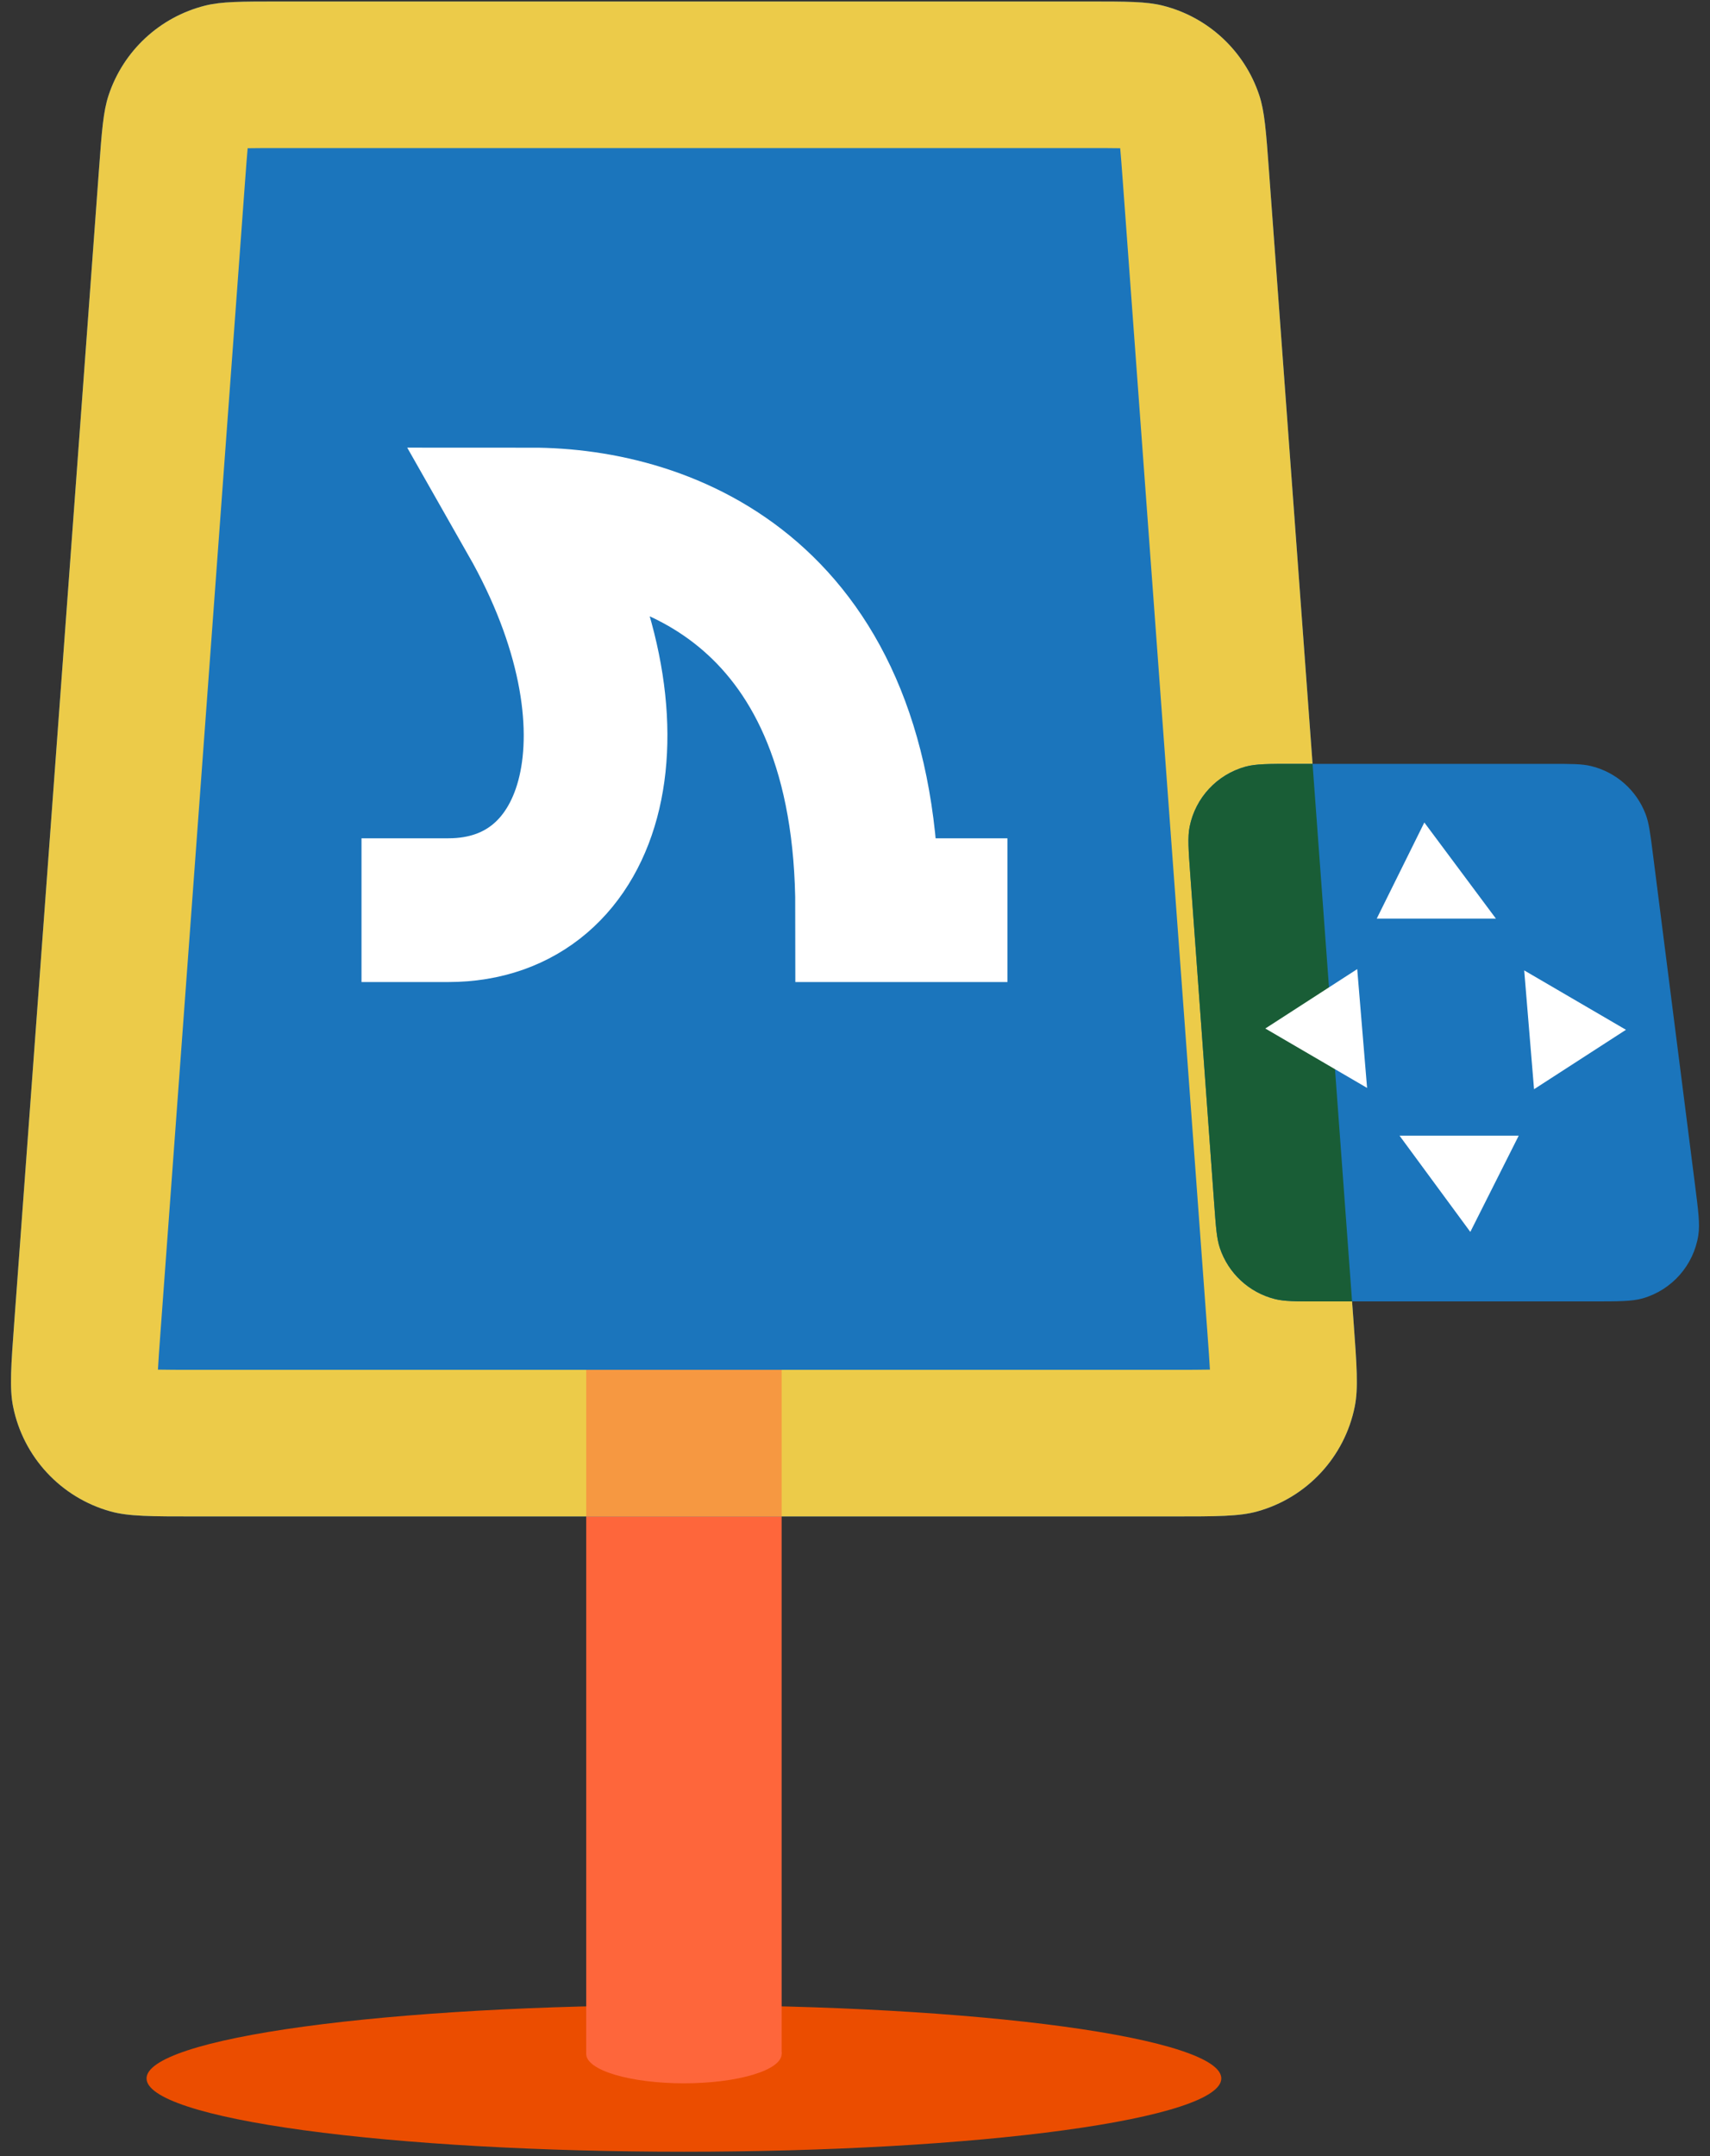 <?xml version="1.0" encoding="UTF-8"?>
<svg width="119px" height="150px" viewBox="0 0 119 150" version="1.1" xmlns="http://www.w3.org/2000/svg" xmlns:xlink="http://www.w3.org/1999/xlink">
    <rect x="0" y="0" width="119" height="150" fill="#333333" stroke="none"/>
    <title>Group</title>
    <g id="Page-1" stroke="none" stroke-width="1" fill="none" fill-rule="evenodd">
        <g id="tpgi-home-v5" transform="translate(-2426, -3074)">
            <g id="Group" transform="translate(2426.765, 3074.104)">
                <path d="M46.83,139.388 C48.055,139.388 49.276,139.396 50.495,139.412 C51.714,139.429 52.924,139.453 54.125,139.486 C55.327,139.518 56.513,139.559 57.685,139.607 C58.857,139.656 60.009,139.712 61.141,139.776 C62.272,139.84 63.378,139.911 64.458,139.99 C65.539,140.069 66.588,140.154 67.606,140.247 C68.625,140.34 69.607,140.439 70.554,140.545 C71.501,140.651 72.407,140.763 73.273,140.881 C74.139,140.999 74.961,141.123 75.738,141.252 C76.515,141.381 77.243,141.515 77.924,141.654 C78.604,141.793 79.233,141.936 79.811,142.083 C80.388,142.231 80.911,142.381 81.38,142.536 C81.848,142.69 82.261,142.847 82.616,143.007 C82.972,143.167 83.269,143.329 83.508,143.492 C83.747,143.656 83.926,143.821 84.046,143.987 C84.166,144.154 84.226,144.32 84.226,144.487 C84.226,144.654 84.166,144.821 84.046,144.987 C83.926,145.153 83.747,145.318 83.508,145.482 C83.269,145.646 82.972,145.808 82.616,145.968 C82.261,146.127 81.848,146.284 81.38,146.439 C80.911,146.593 80.388,146.744 79.811,146.891 C79.233,147.038 78.604,147.182 77.924,147.32 C77.243,147.459 76.515,147.593 75.738,147.722 C74.961,147.851 74.139,147.975 73.273,148.093 C72.407,148.211 71.501,148.323 70.554,148.429 C69.607,148.535 68.625,148.635 67.606,148.727 C66.588,148.82 65.539,148.906 64.458,148.985 C63.378,149.063 62.272,149.135 61.141,149.199 C60.009,149.262 58.857,149.319 57.685,149.367 C56.513,149.416 55.327,149.456 54.125,149.489 C52.924,149.521 51.714,149.546 50.495,149.562 C49.276,149.579 48.055,149.587 46.83,149.587 C45.605,149.587 44.383,149.579 43.164,149.562 C41.945,149.546 40.735,149.521 39.534,149.489 C38.333,149.456 37.146,149.416 35.974,149.367 C34.802,149.319 33.65,149.262 32.519,149.199 C31.387,149.135 30.281,149.063 29.201,148.985 C28.121,148.906 27.072,148.82 26.053,148.727 C25.035,148.635 24.052,148.535 23.106,148.429 C22.159,148.323 21.252,148.211 20.386,148.093 C19.52,147.975 18.699,147.851 17.922,147.722 C17.145,147.593 16.416,147.459 15.736,147.32 C15.055,147.182 14.426,147.038 13.849,146.891 C13.271,146.744 12.748,146.593 12.28,146.439 C11.811,146.284 11.399,146.127 11.043,145.968 C10.688,145.808 10.391,145.646 10.152,145.482 C9.913,145.318 9.733,145.153 9.613,144.987 C9.493,144.821 9.433,144.654 9.433,144.487 C9.433,144.32 9.493,144.154 9.613,143.987 C9.733,143.821 9.913,143.656 10.152,143.492 C10.391,143.329 10.688,143.167 11.043,143.007 C11.399,142.847 11.811,142.69 12.28,142.536 C12.748,142.381 13.271,142.231 13.849,142.083 C14.426,141.936 15.055,141.793 15.736,141.654 C16.416,141.515 17.145,141.381 17.922,141.252 C18.699,141.123 19.52,140.999 20.386,140.881 C21.252,140.763 22.159,140.651 23.106,140.545 C24.052,140.439 25.035,140.34 26.053,140.247 C27.072,140.154 28.121,140.069 29.201,139.99 C30.281,139.911 31.387,139.84 32.519,139.776 C33.65,139.712 34.802,139.656 35.974,139.607 C37.146,139.559 38.333,139.518 39.534,139.486 C40.735,139.453 41.945,139.429 43.164,139.412 C44.383,139.396 45.605,139.388 46.83,139.388 Z" id="Fill-663" fill="#EB4D00"></path>
                <polygon id="Fill-665" fill="#FE663B" points="40.03 95.191 53.629 95.191 53.629 142.787 40.03 142.787"></polygon>
                <g id="Group-670">
                    <path d="M6.12,11.732 C6.32,9.006 6.42,7.642 6.793,6.521 C7.817,3.434 10.346,1.084 13.499,0.289 C14.645,0 16.012,0 18.746,0 L74.913,0 C77.647,0 79.014,0 80.16,0.289 C83.313,1.084 85.843,3.434 86.867,6.521 C87.239,7.642 87.339,9.006 87.54,11.732 L93.427,91.802 C93.655,94.913 93.769,96.469 93.514,97.743 C92.809,101.259 90.187,104.081 86.732,105.042 C85.48,105.391 83.92,105.391 80.8,105.391 L12.859,105.391 C9.74,105.391 8.18,105.391 6.928,105.042 C3.472,104.081 0.851,101.259 0.145,97.743 C-0.11,96.469 0.004,94.913 0.233,91.802 L6.12,11.732 Z" id="Fill-667" fill="#1B75BC"></path>
                    <path d="M74.913,10.199 L18.746,10.199 C17.679,10.199 16.983,10.2 16.47,10.21 C16.422,10.722 16.37,11.416 16.291,12.48 L10.405,92.55 C10.315,93.773 10.257,94.579 10.226,95.177 C10.825,95.19 11.633,95.192 12.859,95.192 L80.8,95.192 C82.027,95.192 82.835,95.19 83.434,95.177 C83.402,94.579 83.345,93.773 83.255,92.55 L77.369,12.48 C77.29,11.416 77.238,10.722 77.19,10.21 C76.676,10.2 75.98,10.199 74.913,10.199 Z M6.793,6.521 C6.42,7.642 6.32,9.006 6.12,11.732 L0.233,91.802 C0.004,94.913 -0.11,96.469 0.145,97.743 C0.851,101.259 3.472,104.081 6.928,105.042 C8.18,105.391 9.74,105.391 12.859,105.391 L80.8,105.391 C83.92,105.391 85.48,105.391 86.732,105.042 C90.187,104.081 92.809,101.259 93.514,97.743 C93.769,96.469 93.655,94.913 93.427,91.802 L87.54,11.732 C87.339,9.006 87.239,7.642 86.867,6.521 C85.843,3.434 83.313,1.084 80.16,0.289 C79.014,0 77.647,0 74.913,0 L18.746,0 C16.012,0 14.645,0 13.499,0.289 C10.346,1.084 7.817,3.434 6.793,6.521 Z" id="Fill-669" fill="#ECCB49"></path>
                </g>
                <polygon id="Fill-671" fill-opacity="0.502" fill="#FE663B" points="40.03 95.191 53.629 95.191 53.629 105.39 40.03 105.39"></polygon>
                <g id="Group-676" transform="translate(81.94, 53.035)">
                    <path d="M0.131,7.759 C0.002,5.982 -0.063,5.094 0.084,4.367 C0.488,2.358 1.986,0.747 3.959,0.199 C4.675,0 5.565,0 7.347,0 L25.152,0 C26.64,0 27.384,0 28.017,0.154 C29.755,0.576 31.176,1.827 31.814,3.498 C32.047,4.107 32.141,4.845 32.328,6.321 L35.247,29.249 C35.483,31.104 35.601,32.031 35.483,32.789 C35.16,34.883 33.648,36.599 31.612,37.185 C30.875,37.397 29.94,37.397 28.07,37.397 L9.014,37.397 C7.451,37.397 6.669,37.397 6.014,37.231 C4.211,36.777 2.766,35.432 2.181,33.667 C1.968,33.026 1.912,32.246 1.798,30.687 L0.131,7.759 Z" id="Fill-673" fill="#1B75BC"></path>
                    <path d="M8.637,0 L7.347,0 C5.565,0 4.675,0 3.959,0.199 C1.986,0.747 0.488,2.358 0.084,4.367 C-0.063,5.094 0.002,5.982 0.131,7.759 L1.798,30.687 C1.912,32.246 1.968,33.026 2.181,33.667 C2.766,35.432 4.211,36.777 6.014,37.231 C6.669,37.397 7.451,37.397 9.014,37.397 L11.386,37.397 L8.637,0 Z" id="Fill-675" fill="#195D36"></path>
                </g>
                <path d="M24.392,63.214 L30.438,63.214 C40.746,63.214 44.377,50.462 36.171,36.037 C45.737,36.037 59.582,41.277 59.582,63.214 L69.343,63.214" id="Stroke-677" stroke="#FFFFFF" stroke-width="10"></path>
                <path d="M46.83,140.748 C47.276,140.748 47.718,140.761 48.156,140.787 C48.594,140.813 49.019,140.852 49.432,140.903 C49.844,140.954 50.236,141.017 50.607,141.091 C50.978,141.166 51.322,141.25 51.637,141.345 C51.953,141.44 52.235,141.543 52.483,141.654 C52.731,141.765 52.941,141.883 53.111,142.007 C53.282,142.131 53.411,142.258 53.498,142.389 C53.585,142.521 53.629,142.653 53.629,142.787 C53.629,142.921 53.585,143.054 53.498,143.185 C53.411,143.317 53.282,143.444 53.111,143.568 C52.941,143.692 52.731,143.809 52.483,143.921 C52.235,144.032 51.953,144.135 51.637,144.23 C51.322,144.324 50.978,144.409 50.607,144.483 C50.236,144.558 49.844,144.621 49.432,144.672 C49.019,144.723 48.594,144.762 48.156,144.788 C47.718,144.814 47.276,144.827 46.83,144.827 C46.383,144.827 45.941,144.814 45.503,144.788 C45.065,144.762 44.64,144.723 44.228,144.672 C43.815,144.621 43.423,144.558 43.052,144.483 C42.681,144.409 42.337,144.324 42.022,144.23 C41.706,144.135 41.424,144.032 41.176,143.921 C40.928,143.809 40.719,143.692 40.548,143.568 C40.377,143.444 40.248,143.317 40.161,143.185 C40.074,143.054 40.03,142.921 40.03,142.787 C40.03,142.653 40.074,142.521 40.161,142.389 C40.248,142.258 40.377,142.131 40.548,142.007 C40.719,141.883 40.928,141.765 41.176,141.654 C41.424,141.543 41.706,141.44 42.022,141.345 C42.337,141.25 42.681,141.166 43.052,141.091 C43.423,141.017 43.815,140.954 44.228,140.903 C44.64,140.852 45.065,140.813 45.503,140.787 C45.941,140.761 46.383,140.748 46.83,140.748 Z" id="Fill-679" fill="#FE663B"></path>
                <polygon id="Fill-681" fill="#FFFFFF" points="98.355 57.115 103.337 63.802 95.043 63.802"></polygon>
                <polygon id="Fill-683" fill="#FFFFFF" points="101.555 85.597 104.924 78.902 96.629 78.902"></polygon>
                <polygon id="Fill-685" fill="#FFFFFF" points="112.386 71.536 105.305 67.404 105.99 75.67"></polygon>
                <polygon id="Fill-687" fill="#FFFFFF" points="87.289 71.447 93.685 67.314 94.371 75.58"></polygon>
            </g>
        </g>
    </g>
</svg>